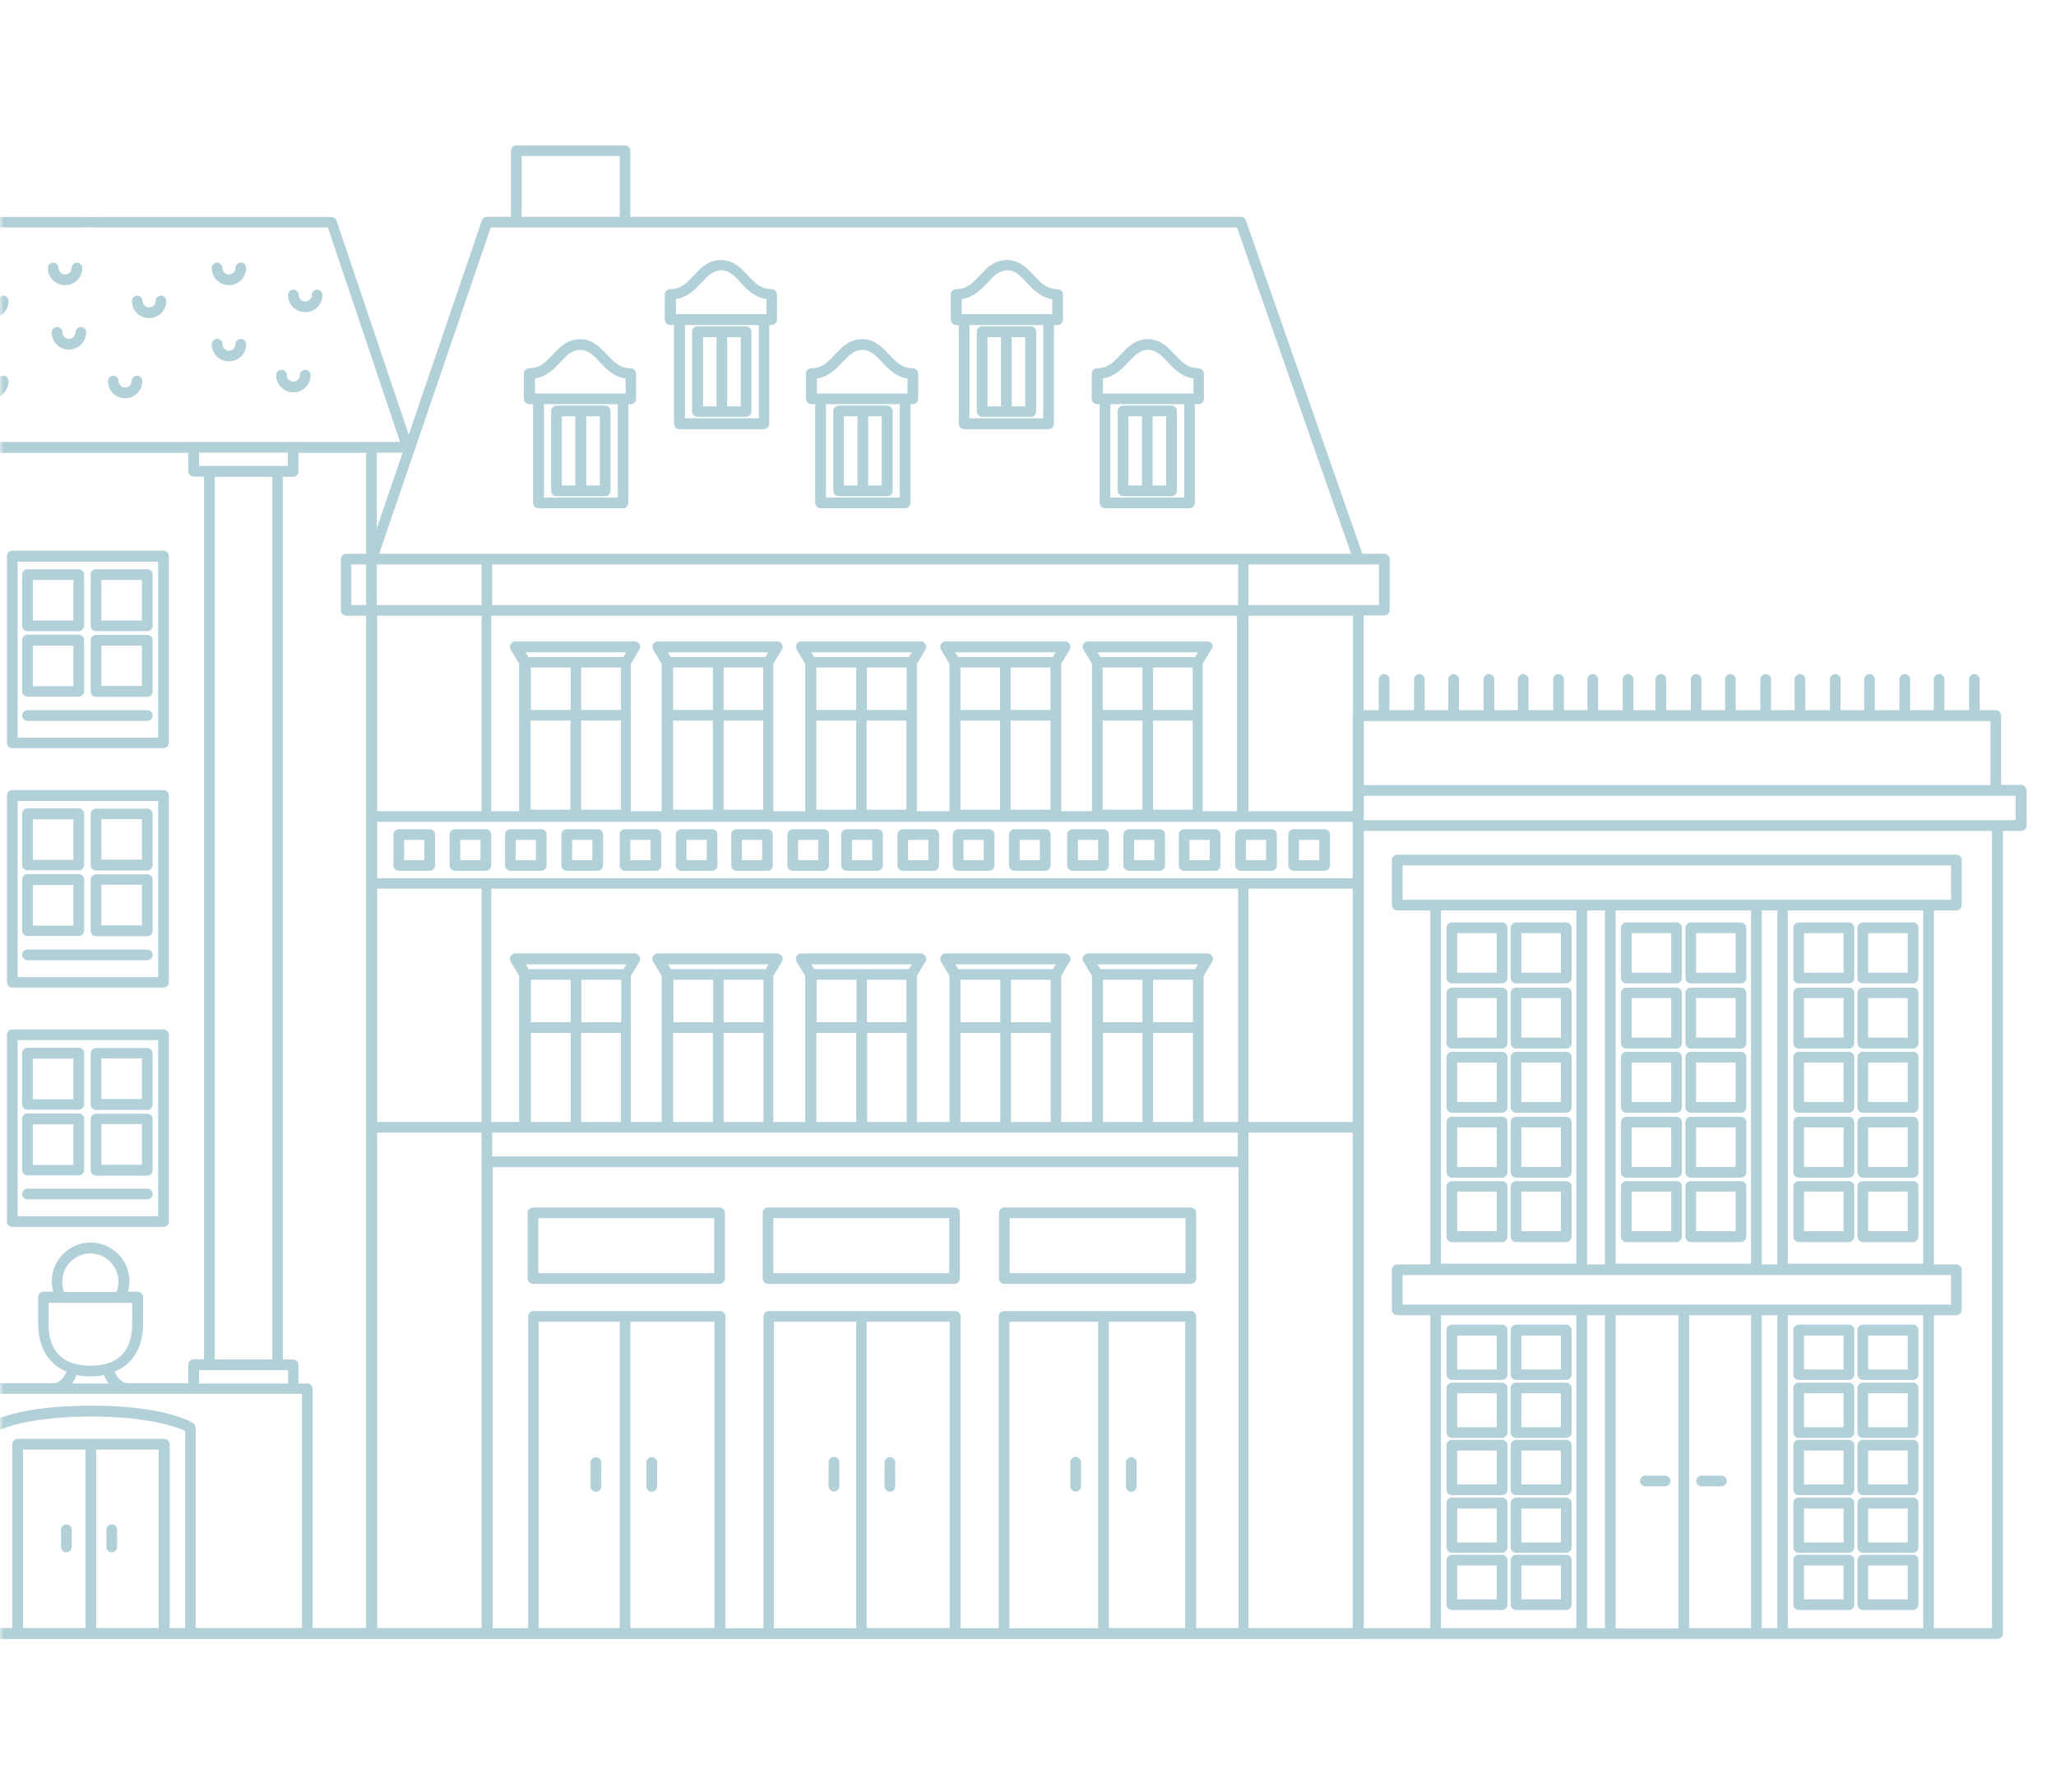 <?xml version="1.0" encoding="UTF-8"?> <svg xmlns="http://www.w3.org/2000/svg" width="280" height="244" viewBox="0 0 280 244" fill="none"> <mask id="mask0_291_4814" style="mask-type:alpha" maskUnits="userSpaceOnUse" x="0" y="0" width="280" height="244"> <rect width="280" height="244" rx="16" fill="#F2F7F9"></rect> </mask> <g mask="url(#mask0_291_4814)"> <path d="M0.443 40.457C0.162 40.457 -0.083 40.703 -0.083 40.983C-0.083 41.58 -0.574 42.071 -1.171 42.071C-1.768 42.071 -2.259 41.58 -2.259 40.983C-2.259 40.703 -2.504 40.457 -2.785 40.457C-3.066 40.457 -3.312 40.703 -3.312 40.983C-3.312 42.176 -2.364 43.124 -1.171 43.124C0.022 43.124 0.97 42.176 0.97 40.983C0.97 40.703 0.724 40.457 0.443 40.457Z" fill="#B1D0D8" stroke="#B1D0D8" stroke-width="0.4"></path> <path d="M0.443 51.371C0.162 51.371 -0.083 51.617 -0.083 51.898C-0.083 52.494 -0.574 52.985 -1.171 52.985C-1.768 52.985 -2.259 52.494 -2.259 51.898C-2.259 51.617 -2.504 51.371 -2.785 51.371C-3.066 51.371 -3.312 51.617 -3.312 51.898C-3.312 53.09 -2.364 54.038 -1.171 54.038C0.022 54.038 0.97 53.09 0.97 51.898C0.97 51.582 0.724 51.371 0.443 51.371Z" fill="#B1D0D8" stroke="#B1D0D8" stroke-width="0.4"></path> <path d="M8.864 38.633C10.057 38.633 11.005 37.685 11.005 36.492C11.005 36.212 10.759 35.966 10.478 35.966C10.198 35.966 9.952 36.212 9.952 36.492C9.952 37.089 9.461 37.58 8.864 37.58C8.268 37.58 7.776 37.089 7.776 36.492C7.776 36.212 7.531 35.966 7.25 35.966C6.969 35.966 6.724 36.212 6.724 36.492C6.688 37.65 7.671 38.633 8.864 38.633Z" fill="#B1D0D8" stroke="#B1D0D8" stroke-width="0.4"></path> <path d="M11.005 44.738C10.724 44.738 10.478 44.984 10.478 45.265C10.478 45.861 9.987 46.352 9.391 46.352C8.794 46.352 8.303 45.861 8.303 45.265C8.303 44.984 8.057 44.738 7.776 44.738C7.496 44.738 7.25 44.984 7.25 45.265C7.25 46.458 8.197 47.405 9.391 47.405C10.584 47.405 11.531 46.458 11.531 45.265C11.531 44.984 11.285 44.738 11.005 44.738Z" fill="#B1D0D8" stroke="#B1D0D8" stroke-width="0.4"></path> <path d="M18.655 51.371C18.374 51.371 18.129 51.617 18.129 51.898C18.129 52.494 17.637 52.985 17.041 52.985C16.444 52.985 15.953 52.494 15.953 51.898C15.953 51.617 15.707 51.371 15.427 51.371C15.146 51.371 14.9 51.617 14.9 51.898C14.9 53.09 15.848 54.038 17.041 54.038C18.234 54.038 19.181 53.09 19.181 51.898C19.181 51.582 18.936 51.371 18.655 51.371Z" fill="#B1D0D8" stroke="#B1D0D8" stroke-width="0.4"></path> <path d="M21.919 40.457C21.638 40.457 21.392 40.703 21.392 40.983C21.392 41.58 20.901 42.071 20.305 42.071C19.708 42.071 19.217 41.58 19.217 40.983C19.217 40.703 18.971 40.457 18.69 40.457C18.41 40.457 18.164 40.703 18.164 40.983C18.164 42.176 19.111 43.124 20.305 43.124C21.498 43.124 22.445 42.176 22.445 40.983C22.445 40.703 22.2 40.457 21.919 40.457Z" fill="#B1D0D8" stroke="#B1D0D8" stroke-width="0.4"></path> <path d="M32.797 35.966C32.516 35.966 32.27 36.212 32.27 36.492C32.27 37.089 31.779 37.58 31.183 37.58C30.586 37.58 30.095 37.089 30.095 36.492C30.095 36.212 29.849 35.966 29.568 35.966C29.288 35.966 29.042 36.212 29.042 36.492C29.042 37.685 29.989 38.633 31.183 38.633C32.376 38.633 33.323 37.685 33.323 36.492C33.323 36.176 33.112 35.966 32.797 35.966Z" fill="#B1D0D8" stroke="#B1D0D8" stroke-width="0.4"></path> <path d="M32.797 46.352C32.516 46.352 32.27 46.598 32.27 46.879C32.27 47.475 31.779 47.967 31.183 47.967C30.586 47.967 30.095 47.475 30.095 46.879C30.095 46.598 29.849 46.352 29.568 46.352C29.288 46.352 29.042 46.598 29.042 46.879C29.042 48.072 29.989 49.019 31.183 49.019C32.376 49.019 33.323 48.072 33.323 46.879C33.323 46.598 33.112 46.352 32.797 46.352Z" fill="#B1D0D8" stroke="#B1D0D8" stroke-width="0.4"></path> <path d="M41.569 50.563C41.288 50.563 41.043 50.809 41.043 51.09C41.043 51.686 40.551 52.178 39.955 52.178C39.358 52.178 38.867 51.686 38.867 51.09C38.867 50.809 38.621 50.563 38.341 50.563C38.06 50.563 37.815 50.809 37.815 51.09C37.815 52.283 38.762 53.23 39.955 53.23C41.148 53.23 42.096 52.283 42.096 51.09C42.096 50.774 41.85 50.563 41.569 50.563Z" fill="#B1D0D8" stroke="#B1D0D8" stroke-width="0.4"></path> <path d="M43.183 39.65C42.903 39.65 42.657 39.896 42.657 40.177C42.657 40.773 42.166 41.265 41.569 41.265C40.973 41.265 40.481 40.773 40.481 40.177C40.481 39.896 40.236 39.65 39.955 39.65C39.674 39.65 39.429 39.896 39.429 40.177C39.429 41.37 40.376 42.317 41.569 42.317C42.762 42.317 43.71 41.37 43.71 40.177C43.71 39.896 43.464 39.65 43.183 39.65Z" fill="#B1D0D8" stroke="#B1D0D8" stroke-width="0.4"></path> <path d="M9.04 207.806C8.759 207.806 8.514 208.051 8.514 208.332V210.683C8.514 210.964 8.759 211.209 9.04 211.209C9.321 211.209 9.566 210.964 9.566 210.683V208.332C9.566 208.016 9.321 207.806 9.04 207.806Z" fill="#B1D0D8" stroke="#B1D0D8" stroke-width="0.4"></path> <path d="M15.216 207.806C14.935 207.806 14.69 208.051 14.69 208.332V210.683C14.69 210.964 14.935 211.209 15.216 211.209C15.496 211.209 15.742 210.964 15.742 210.683V208.332C15.742 208.016 15.532 207.806 15.216 207.806Z" fill="#B1D0D8" stroke="#B1D0D8" stroke-width="0.4"></path> <path d="M1.671 101.691H22.269C22.55 101.691 22.796 101.445 22.796 101.164V75.724C22.796 75.443 22.55 75.197 22.269 75.197H1.671C1.39 75.197 1.145 75.443 1.145 75.724V101.164C1.145 101.48 1.355 101.691 1.671 101.691ZM2.197 76.285H21.743V100.673H2.197V76.285Z" fill="#B1D0D8" stroke="#B1D0D8" stroke-width="0.4"></path> <path d="M3.741 85.759H10.724C11.005 85.759 11.251 85.514 11.251 85.233V78.25C11.251 77.969 11.005 77.724 10.724 77.724H3.741C3.46 77.724 3.215 77.969 3.215 78.25V85.233C3.215 85.514 3.46 85.759 3.741 85.759ZM4.268 78.776H10.198V84.707H4.268V78.776Z" fill="#B1D0D8" stroke="#B1D0D8" stroke-width="0.4"></path> <path d="M20.058 77.724H13.075C12.794 77.724 12.549 77.969 12.549 78.25V85.233C12.549 85.514 12.794 85.759 13.075 85.759H20.058C20.339 85.759 20.585 85.514 20.585 85.233V78.25C20.585 77.969 20.339 77.724 20.058 77.724ZM19.532 84.707H13.602V78.776H19.532V84.707Z" fill="#B1D0D8" stroke="#B1D0D8" stroke-width="0.4"></path> <path d="M3.741 94.672H10.724C11.005 94.672 11.251 94.427 11.251 94.146V87.163C11.251 86.882 11.005 86.637 10.724 86.637H3.741C3.46 86.637 3.215 86.882 3.215 87.163V94.146C3.215 94.462 3.46 94.672 3.741 94.672ZM4.268 87.725H10.198V93.655H4.268V87.725Z" fill="#B1D0D8" stroke="#B1D0D8" stroke-width="0.4"></path> <path d="M20.058 86.672H13.075C12.794 86.672 12.549 86.918 12.549 87.198V94.181C12.549 94.462 12.794 94.708 13.075 94.708H20.058C20.339 94.708 20.585 94.462 20.585 94.181V87.198C20.585 86.882 20.339 86.672 20.058 86.672ZM19.532 93.62H13.602V87.725H19.532V93.62Z" fill="#B1D0D8" stroke="#B1D0D8" stroke-width="0.4"></path> <path d="M20.058 96.919H3.741C3.46 96.919 3.215 97.165 3.215 97.445C3.215 97.726 3.46 97.972 3.741 97.972H20.058C20.339 97.972 20.585 97.726 20.585 97.445C20.585 97.129 20.339 96.919 20.058 96.919Z" fill="#B1D0D8" stroke="#B1D0D8" stroke-width="0.4"></path> <path d="M1.671 134.29H22.269C22.55 134.29 22.796 134.045 22.796 133.764V108.323C22.796 108.043 22.55 107.797 22.269 107.797H1.671C1.39 107.797 1.145 108.043 1.145 108.323V133.764C1.145 134.045 1.355 134.29 1.671 134.29ZM2.197 108.885H21.743V133.273H2.197V108.885Z" fill="#B1D0D8" stroke="#B1D0D8" stroke-width="0.4"></path> <path d="M3.741 118.324H10.724C11.005 118.324 11.251 118.078 11.251 117.798V110.814C11.251 110.534 11.005 110.288 10.724 110.288H3.741C3.46 110.288 3.215 110.534 3.215 110.814V117.798C3.215 118.113 3.46 118.324 3.741 118.324ZM4.268 111.376H10.198V117.306H4.268V111.376Z" fill="#B1D0D8" stroke="#B1D0D8" stroke-width="0.4"></path> <path d="M20.058 110.323H13.075C12.794 110.323 12.549 110.569 12.549 110.85V117.833C12.549 118.113 12.794 118.359 13.075 118.359H20.058C20.339 118.359 20.585 118.113 20.585 117.833V110.85C20.585 110.569 20.339 110.323 20.058 110.323ZM19.532 117.271H13.602V111.341H19.532V117.271Z" fill="#B1D0D8" stroke="#B1D0D8" stroke-width="0.4"></path> <path d="M3.741 127.272H10.724C11.005 127.272 11.251 127.026 11.251 126.746V119.763C11.251 119.482 11.005 119.236 10.724 119.236H3.741C3.46 119.236 3.215 119.482 3.215 119.763V126.746C3.215 127.062 3.46 127.272 3.741 127.272ZM4.268 120.324H10.198V126.254H4.268V120.324Z" fill="#B1D0D8" stroke="#B1D0D8" stroke-width="0.4"></path> <path d="M20.058 119.271H13.075C12.794 119.271 12.549 119.517 12.549 119.798V126.781C12.549 127.062 12.794 127.307 13.075 127.307H20.058C20.339 127.307 20.585 127.062 20.585 126.781V119.798C20.585 119.482 20.339 119.271 20.058 119.271ZM19.532 126.219H13.602V120.289H19.532V126.219Z" fill="#B1D0D8" stroke="#B1D0D8" stroke-width="0.4"></path> <path d="M20.058 129.518H3.741C3.46 129.518 3.215 129.763 3.215 130.044C3.215 130.325 3.46 130.57 3.741 130.57H20.058C20.339 130.57 20.585 130.325 20.585 130.044C20.585 129.728 20.339 129.518 20.058 129.518Z" fill="#B1D0D8" stroke="#B1D0D8" stroke-width="0.4"></path> <path d="M1.671 166.89H22.269C22.55 166.89 22.796 166.644 22.796 166.364V140.923C22.796 140.642 22.55 140.396 22.269 140.396H1.671C1.39 140.396 1.145 140.642 1.145 140.923V166.364C1.145 166.644 1.355 166.89 1.671 166.89ZM2.197 141.449H21.743V165.837H2.197V141.449Z" fill="#B1D0D8" stroke="#B1D0D8" stroke-width="0.4"></path> <path d="M3.741 150.923H10.724C11.005 150.923 11.251 150.678 11.251 150.397V143.414C11.251 143.133 11.005 142.888 10.724 142.888H3.741C3.46 142.888 3.215 143.133 3.215 143.414V150.397C3.215 150.713 3.46 150.923 3.741 150.923ZM4.268 143.976H10.198V149.906H4.268V143.976Z" fill="#B1D0D8" stroke="#B1D0D8" stroke-width="0.4"></path> <path d="M20.058 142.923H13.075C12.794 142.923 12.549 143.168 12.549 143.449V150.432C12.549 150.713 12.794 150.959 13.075 150.959H20.058C20.339 150.959 20.585 150.713 20.585 150.432V143.449C20.585 143.168 20.339 142.923 20.058 142.923ZM19.532 149.871H13.602V143.94H19.532V149.871Z" fill="#B1D0D8" stroke="#B1D0D8" stroke-width="0.4"></path> <path d="M3.741 159.872H10.724C11.005 159.872 11.251 159.626 11.251 159.345V152.362C11.251 152.082 11.005 151.836 10.724 151.836H3.741C3.46 151.836 3.215 152.082 3.215 152.362V159.345C3.215 159.626 3.46 159.872 3.741 159.872ZM4.268 152.924H10.198V158.854H4.268V152.924Z" fill="#B1D0D8" stroke="#B1D0D8" stroke-width="0.4"></path> <path d="M20.058 151.871H13.075C12.794 151.871 12.549 152.117 12.549 152.397V159.381C12.549 159.661 12.794 159.907 13.075 159.907H20.058C20.339 159.907 20.585 159.661 20.585 159.381V152.397C20.585 152.082 20.339 151.871 20.058 151.871ZM19.532 158.819H13.602V152.889H19.532V158.819Z" fill="#B1D0D8" stroke="#B1D0D8" stroke-width="0.4"></path> <path d="M20.058 162.082H3.741C3.46 162.082 3.215 162.328 3.215 162.608C3.215 162.889 3.46 163.135 3.741 163.135H20.058C20.339 163.135 20.585 162.889 20.585 162.608C20.585 162.328 20.339 162.082 20.058 162.082Z" fill="#B1D0D8" stroke="#B1D0D8" stroke-width="0.4"></path> <path d="M55.991 60.775L45.64 30.106C45.569 29.895 45.359 29.755 45.148 29.755H12.725C12.654 29.755 12.584 29.79 12.514 29.79C12.444 29.755 12.374 29.755 12.303 29.755H-20.12C-20.331 29.755 -20.541 29.895 -20.612 30.106L-30.963 60.775C-31.034 60.951 -30.999 61.126 -30.893 61.266C-30.788 61.407 -30.648 61.477 -30.472 61.477H-26.331V98.568H-27.454C-27.735 98.568 -27.981 98.814 -27.981 99.094V107.621C-27.981 107.902 -27.735 108.148 -27.454 108.148H-26.331V132.536H-27.454C-27.735 132.536 -27.981 132.781 -27.981 133.062V140.852C-27.981 141.133 -27.735 141.379 -27.454 141.379H-26.331V165.767H-27.454C-27.735 165.767 -27.981 166.012 -27.981 166.293V174.153C-27.981 174.434 -27.735 174.68 -27.454 174.68H-26.331V222.473C-26.331 222.754 -26.086 223 -25.805 223H-1.136H2.408H22.375H25.919H50.587C50.868 223 51.114 222.754 51.114 222.473V61.442H55.5C55.676 61.442 55.816 61.372 55.921 61.231C56.026 61.091 56.062 60.916 55.991 60.775ZM-25.279 61.442H-16.155V64.179C-16.155 64.46 -15.91 64.705 -15.629 64.705H-14.015V98.533H-25.279V61.442ZM-2.61 61.442V63.653H-15.102V61.442H-2.61ZM25.848 61.442V64.179C25.848 64.46 26.094 64.705 26.375 64.705H27.989V185.312H26.375C26.094 185.312 25.848 185.558 25.848 185.839V188.576H17.532C16.198 188.576 15.602 187.347 15.356 186.681C17.883 185.733 19.287 183.523 19.287 180.224V176.645C19.287 176.364 19.041 176.118 18.76 176.118H17.146C17.321 175.592 17.427 175.066 17.427 174.504C17.427 171.697 15.146 169.416 12.338 169.416C9.531 169.416 7.25 171.697 7.25 174.504C7.25 175.066 7.356 175.627 7.531 176.118H5.917C5.636 176.118 5.391 176.364 5.391 176.645V180.224C5.391 183.487 6.794 185.733 9.321 186.681C9.075 187.347 8.479 188.576 7.145 188.576H-1.557V185.839C-1.557 185.558 -1.803 185.312 -2.084 185.312H-3.698V64.74H-2.084C-1.803 64.74 -1.557 64.495 -1.557 64.214V61.477H25.848V61.442ZM39.394 61.442V63.653H26.901V61.442H39.394ZM41.324 221.912H26.445V194.436C26.445 194.26 26.34 194.085 26.199 193.98C26.059 193.874 22.41 191.629 12.374 191.629C2.338 191.629 -1.277 193.874 -1.452 193.98C-1.593 194.085 -1.698 194.26 -1.698 194.436V221.912H-16.611C-16.576 221.842 -16.576 221.771 -16.576 221.701V189.628H7.11H12.303H17.497H41.324V221.912ZM-12.962 64.74H-4.716V185.347H-12.962V64.74ZM-2.61 186.4V188.611H-15.102V186.4H-2.61ZM8.268 174.539C8.268 172.329 10.093 170.504 12.303 170.504C14.514 170.504 16.339 172.329 16.339 174.539C16.339 175.101 16.234 175.662 15.988 176.153H8.619C8.373 175.662 8.268 175.101 8.268 174.539ZM18.199 177.241V180.294C18.199 182.996 17.181 186.189 12.303 186.189C7.426 186.189 6.408 182.996 6.408 180.294V177.241H18.199ZM10.303 187.032C10.935 187.172 11.602 187.242 12.303 187.242C13.04 187.242 13.707 187.172 14.304 187.032C14.479 187.558 14.76 188.119 15.216 188.611H12.303H9.391C9.847 188.119 10.128 187.523 10.303 187.032ZM39.394 188.611H26.901V186.4H39.429V188.611H39.394ZM29.042 185.347V64.74H37.288V185.347H29.042ZM-26.928 99.585H-14.015V107.06H-26.928V99.585ZM-25.279 108.113H-14.015V132.501H-25.279V108.113ZM-26.928 133.553H-14.015V140.291H-26.928V133.553ZM-25.279 141.343H-14.015V165.732H-25.279V141.343ZM-26.928 166.784H-14.015V173.592H-26.928V166.784ZM-25.279 174.645H-14.015V185.347H-15.629C-15.91 185.347 -16.155 185.593 -16.155 185.874V188.611H-17.067C-17.348 188.611 -17.594 188.856 -17.594 189.137V221.736C-17.594 221.807 -17.594 221.877 -17.559 221.947H-25.279V174.645V174.645ZM2.934 221.912V197.208H11.847V221.912H2.934ZM12.9 221.912V197.208H21.813V221.912H12.9ZM22.901 221.912V196.682C22.901 196.401 22.655 196.155 22.375 196.155H2.408C2.127 196.155 1.881 196.401 1.881 196.682V221.912H-0.61V194.752C0.337 194.295 4.162 192.716 12.409 192.716C20.655 192.716 24.48 194.295 25.427 194.752V221.912H22.901ZM50.061 221.912H42.376V189.137C42.376 188.856 42.131 188.611 41.85 188.611H40.446V185.874C40.446 185.593 40.201 185.347 39.92 185.347H38.306V64.74H39.92C40.201 64.74 40.446 64.495 40.446 64.214V61.477H50.061V221.912ZM50.587 60.389H50.517H-25.454H-25.805H-29.735L-19.77 30.773H12.303C12.374 30.773 12.444 30.737 12.514 30.737C12.584 30.773 12.654 30.773 12.725 30.773H44.797L54.763 60.389H50.587V60.389Z" fill="#B1D0D8" stroke="#B1D0D8" stroke-width="0.4"></path> <path d="M180.389 113.131H176.178C175.897 113.131 175.651 113.376 175.651 113.657V117.868C175.651 118.149 175.897 118.394 176.178 118.394H180.389C180.669 118.394 180.915 118.149 180.915 117.868V113.657C180.915 113.341 180.669 113.131 180.389 113.131ZM179.862 117.342H176.704V114.184H179.862V117.342Z" fill="#B1D0D8" stroke="#B1D0D8" stroke-width="0.4"></path> <path d="M173.16 113.131H168.949C168.668 113.131 168.423 113.376 168.423 113.657V117.868C168.423 118.149 168.668 118.394 168.949 118.394H173.16C173.441 118.394 173.686 118.149 173.686 117.868V113.657C173.686 113.341 173.441 113.131 173.16 113.131ZM172.634 117.342H169.476V114.184H172.634V117.342Z" fill="#B1D0D8" stroke="#B1D0D8" stroke-width="0.4"></path> <path d="M165.476 113.131H161.265C160.984 113.131 160.738 113.376 160.738 113.657V117.868C160.738 118.149 160.984 118.394 161.265 118.394H165.476C165.756 118.394 166.002 118.149 166.002 117.868V113.657C166.002 113.341 165.791 113.131 165.476 113.131ZM164.949 117.342H161.791V114.184H164.949V117.342Z" fill="#B1D0D8" stroke="#B1D0D8" stroke-width="0.4"></path> <path d="M154.07 202.964C154.351 202.964 154.597 202.718 154.597 202.437V199.174C154.597 198.893 154.351 198.647 154.07 198.647C153.79 198.647 153.544 198.893 153.544 199.174V202.437C153.544 202.718 153.79 202.964 154.07 202.964Z" fill="#B1D0D8" stroke="#B1D0D8" stroke-width="0.4"></path> <path d="M157.931 113.131H153.72C153.439 113.131 153.193 113.376 153.193 113.657V117.868C153.193 118.149 153.439 118.394 153.72 118.394H157.931C158.211 118.394 158.457 118.149 158.457 117.868V113.657C158.457 113.341 158.246 113.131 157.931 113.131ZM157.404 117.342H154.246V114.184H157.404V117.342Z" fill="#B1D0D8" stroke="#B1D0D8" stroke-width="0.4"></path> <path d="M152.947 55.441C152.667 55.441 152.421 55.687 152.421 55.968V66.846C152.421 67.127 152.667 67.372 152.947 67.372H159.544C159.825 67.372 160.071 67.127 160.071 66.846V55.968C160.071 55.687 159.825 55.441 159.544 55.441H152.947ZM155.719 66.32H153.474V56.494H155.719V66.32ZM159.018 66.32H156.772V56.494H159.018V66.32Z" fill="#B1D0D8" stroke="#B1D0D8" stroke-width="0.4"></path> <path d="M149.438 54.846H149.965V68.496C149.965 68.777 150.21 69.022 150.491 69.022H162.001C162.282 69.022 162.527 68.777 162.527 68.496V54.846H163.229C163.51 54.846 163.755 54.6 163.755 54.319V50.88C163.755 50.6 163.51 50.354 163.229 50.354C161.685 50.354 160.808 49.442 159.895 48.459C158.983 47.512 158.071 46.494 156.527 46.389C156.492 46.389 156.457 46.389 156.421 46.389C156.386 46.389 156.351 46.389 156.316 46.389C156.281 46.389 156.246 46.389 156.211 46.389C156.176 46.389 156.141 46.389 156.106 46.389C154.562 46.494 153.614 47.512 152.737 48.459C151.825 49.442 150.947 50.354 149.403 50.354C149.123 50.354 148.877 50.6 148.877 50.88V54.319C148.912 54.635 149.158 54.846 149.438 54.846ZM161.475 67.969H159.545H151.018V54.846H159.545H161.475V67.969ZM149.965 51.372C151.649 51.196 152.632 50.108 153.544 49.161C154.386 48.248 155.123 47.477 156.351 47.441C157.579 47.477 158.316 48.248 159.159 49.161C160.036 50.108 161.053 51.196 162.738 51.372V53.793H162.036H150.702H150.526H150V51.372H149.965Z" fill="#B1D0D8" stroke="#B1D0D8" stroke-width="0.4"></path> <path d="M188.53 75.619H185.372L185.267 75.268L169.476 30.071C169.406 29.86 169.195 29.72 168.985 29.72H85.644V20.526C85.644 20.246 85.398 20 85.118 20H70.309C70.029 20 69.783 20.246 69.783 20.526V29.72H66.309C66.063 29.72 65.888 29.86 65.818 30.071L50.273 75.619H47.149C46.869 75.619 46.623 75.865 46.623 76.145V83.128C46.623 83.409 46.869 83.655 47.149 83.655H50.132V111.201V120.324V222.474C50.132 222.754 50.378 223 50.658 223H66.344H72.625H98.031H104.663H130.069H136.736H162.142H169.3H184.986C185.267 223 185.512 222.754 185.512 222.474V154.047V120.289V111.166V83.62H188.53C188.811 83.62 189.056 83.374 189.056 83.093V76.145C189.056 75.865 188.811 75.619 188.53 75.619ZM70.836 21.053H84.591V29.72H70.836V21.053ZM66.695 30.773H168.598L184.284 75.619H169.335H168.809H66.309H51.36L66.695 30.773ZM169.862 83.655H184.46V110.674H169.827V83.655H169.862ZM164.914 87.83C164.809 87.655 164.633 87.55 164.458 87.55H156.317H148.176C148 87.55 147.825 87.655 147.719 87.83C147.614 88.006 147.614 88.181 147.719 88.357L148.913 90.357V110.674H144.316V90.357L145.509 88.357C145.614 88.181 145.614 88.006 145.509 87.83C145.404 87.655 145.228 87.55 145.053 87.55H136.912H128.77C128.595 87.55 128.42 87.655 128.314 87.83C128.209 88.006 128.209 88.181 128.314 88.357L129.507 90.357V110.674H124.665V90.357L125.858 88.357C125.963 88.181 125.963 88.006 125.858 87.83C125.753 87.655 125.577 87.55 125.402 87.55H117.261H109.12C108.944 87.55 108.769 87.655 108.664 87.83C108.558 88.006 108.558 88.181 108.664 88.357L109.857 90.357V110.674H105.119V90.357L106.312 88.357C106.418 88.181 106.418 88.006 106.312 87.83C106.207 87.655 106.032 87.55 105.856 87.55H97.715H89.574C89.399 87.55 89.223 87.655 89.118 87.83C89.013 88.006 89.013 88.181 89.118 88.357L90.311 90.357V110.674H85.714V90.357L86.907 88.357C87.013 88.181 87.013 88.006 86.907 87.83C86.802 87.655 86.626 87.55 86.451 87.55H78.31H70.169C69.993 87.55 69.818 87.655 69.713 87.83C69.608 88.006 69.608 88.181 69.713 88.357L70.906 90.357V110.674H66.695C66.695 110.639 66.695 110.639 66.695 110.604V83.655H168.669V110.674H163.581V90.357L164.774 88.357C164.984 88.181 164.984 88.006 164.914 87.83ZM156.843 96.884V90.708H162.633V96.884H156.843ZM162.633 97.937V110.464H156.843V97.937H162.633V97.937ZM149.755 89.69L149.123 88.638H156.317H163.51L162.879 89.69H149.755ZM149.965 96.884V90.708H155.79V96.884H149.965ZM155.79 97.937V110.464H149.965V97.937H155.79V97.937ZM137.438 96.884V90.708H143.263V96.884H137.438ZM143.263 97.937V110.464H137.438V97.937H143.263V97.937ZM130.35 89.69L129.718 88.638H136.912H144.105L143.474 89.69H130.35ZM130.595 96.884V90.708H136.385V96.884H130.595ZM136.385 97.937V110.464H130.595V97.937H136.385V97.937ZM117.857 96.884V90.708H123.682V96.884H117.857ZM123.647 97.937V110.464H117.822V97.937H123.647V97.937ZM110.769 89.69L110.137 88.638H117.331H124.525L123.893 89.69H110.769ZM110.979 96.884V90.708H116.805V96.884H110.979ZM116.805 97.937V110.464H110.979V97.937H116.805V97.937ZM98.347 96.884V90.708H104.137V96.884H98.347ZM104.137 97.937V110.464H98.347V97.937H104.137V97.937ZM91.223 89.69L90.592 88.638H97.785H104.979L104.347 89.69H91.223ZM91.469 96.884V90.708H97.294V96.884H91.469ZM97.294 97.937V110.464H91.469V97.937H97.294V97.937ZM78.942 96.884V90.708H84.767V96.884H78.942ZM84.767 97.937V110.464H78.942V97.937H84.767V97.937ZM71.853 89.69L71.222 88.638H78.415H85.609L84.977 89.69H71.853ZM72.099 96.884V90.708H77.924V96.884H72.099ZM77.889 97.937V110.464H72.064V97.937H77.889V97.937ZM66.835 82.602V76.672H168.809V82.602H66.835ZM65.783 110.674H51.15V83.655H65.783V110.604C65.783 110.639 65.783 110.639 65.783 110.674ZM47.641 82.602V76.672H50.623H65.783V82.602H47.641ZM65.783 221.912H51.15V154.047H65.783V221.912ZM65.783 152.994H51.15V120.816H65.783V152.994ZM84.591 221.912H73.152V179.803H84.591V221.912ZM97.505 221.912H85.644V179.803H97.505V221.912ZM105.19 221.912V179.803H116.805V221.737C116.805 221.807 116.805 221.877 116.84 221.947H105.19V221.912ZM129.542 221.912H117.787C117.822 221.842 117.822 221.772 117.822 221.702V179.803H129.542V221.912ZM137.262 221.912V179.803H149.755V221.737C149.755 221.807 149.755 221.877 149.79 221.947H137.262V221.912ZM161.615 221.912H150.772C150.807 221.842 150.807 221.772 150.807 221.702V179.803H161.615V221.912ZM168.809 221.912H162.703V179.277C162.703 178.996 162.458 178.751 162.177 178.751H136.736C136.455 178.751 136.21 178.996 136.21 179.277V221.947H130.63V179.277C130.63 178.996 130.385 178.751 130.104 178.751H104.698C104.418 178.751 104.172 178.996 104.172 179.277V221.947H98.592V179.277C98.592 178.996 98.347 178.751 98.066 178.751H72.66C72.38 178.751 72.134 178.996 72.134 179.277V221.947H66.906V158.749H168.879V221.912H168.809ZM168.809 157.696H66.835V154.047H71.573H85.293H90.943H104.663H110.453H124.174H130.069H143.789H149.439H163.159H168.774V157.696H168.809ZM78.977 139.414V133.238H84.802V139.414H78.977ZM84.767 140.467V152.994H78.942V140.467H84.767ZM71.888 132.185L71.257 131.132H78.45H85.644L85.012 132.185H71.888ZM72.099 139.414V133.238H77.924V139.414H72.099ZM77.924 140.467V152.994H72.099V140.467H77.924ZM98.347 139.414V133.238H104.172V139.414H98.347ZM104.172 140.467V152.994H98.347V140.467H104.172ZM91.258 132.185L90.627 131.132H97.82H105.014L104.382 132.185H91.258ZM91.504 139.414V133.238H97.329V139.414H91.504ZM97.294 140.467V152.994H91.469V140.467H97.294ZM117.857 139.414V133.238H123.647V139.414H117.857ZM123.682 140.467V152.994H117.892V140.467H123.682ZM110.769 132.185L110.137 131.132H117.331H124.525L123.893 132.185H110.769ZM111.015 139.414V133.238H116.84V139.414H111.015ZM116.805 140.467V152.994H110.979V140.467H116.805ZM137.473 139.414V133.238H143.298V139.414H137.473ZM143.298 140.467V152.994H137.473V140.467H143.298ZM130.385 132.185L129.753 131.132H136.947H144.14L143.509 132.185H130.385ZM130.595 139.414V133.238H136.42V139.414H130.595ZM136.42 140.467V152.994H130.595V140.467H136.42ZM156.843 139.414V133.238H162.668V139.414H156.843ZM162.668 140.467V152.994H156.843V140.467H162.668ZM149.755 132.185L149.123 131.132H156.317H163.51L162.879 132.185H149.755ZM150 139.414V133.238H155.79V139.414H150ZM155.79 140.467V152.994H150V140.467H155.79ZM168.809 121.026V152.994H163.721V132.852L164.914 130.852C165.019 130.676 165.019 130.501 164.914 130.325C164.809 130.15 164.633 130.045 164.458 130.045H156.317H148.176C148 130.045 147.825 130.15 147.719 130.325C147.614 130.501 147.614 130.676 147.719 130.852L148.913 132.852V152.994H144.316V132.852L145.509 130.852C145.614 130.676 145.614 130.501 145.509 130.325C145.404 130.15 145.228 130.045 145.053 130.045H136.912H128.77C128.595 130.045 128.42 130.15 128.314 130.325C128.209 130.501 128.209 130.676 128.314 130.852L129.507 132.852V152.994H124.665V132.852L125.858 130.852C125.963 130.676 125.963 130.501 125.858 130.325C125.753 130.15 125.577 130.045 125.402 130.045H117.261H109.12C108.944 130.045 108.769 130.15 108.664 130.325C108.558 130.501 108.558 130.676 108.664 130.852L109.857 132.852V152.994H105.119V132.852L106.312 130.852C106.418 130.676 106.418 130.501 106.312 130.325C106.207 130.15 106.032 130.045 105.856 130.045H97.715H89.574C89.399 130.045 89.223 130.15 89.118 130.325C89.013 130.501 89.013 130.676 89.118 130.852L90.311 132.852V152.994H85.714V132.852L86.907 130.852C87.013 130.676 87.013 130.501 86.907 130.325C86.802 130.15 86.626 130.045 86.451 130.045H78.31H70.169C69.993 130.045 69.818 130.15 69.713 130.325C69.608 130.501 69.608 130.676 69.713 130.852L70.906 132.852V152.994H66.695V120.816H168.704C168.809 120.886 168.809 120.956 168.809 121.026ZM51.15 119.798V111.727H66.835H85.819H105.19H124.7H144.316H184.46V119.798H51.15ZM184.46 120.851V152.994H169.827V120.991C169.827 120.921 169.827 120.886 169.792 120.816H184.46V120.851ZM184.46 221.912H169.827V154.047H184.46V221.912ZM188.004 82.602H169.827V76.672H184.986H188.004V82.602V82.602Z" fill="#B1D0D8" stroke="#B1D0D8" stroke-width="0.4"></path> <path d="M146.491 198.612C146.21 198.612 145.965 198.858 145.965 199.139V202.402C145.965 202.683 146.21 202.928 146.491 202.928C146.772 202.928 147.018 202.683 147.018 202.402V199.139C147.018 198.858 146.772 198.612 146.491 198.612Z" fill="#B1D0D8" stroke="#B1D0D8" stroke-width="0.4"></path> <path d="M150.281 113.131H146.07C145.79 113.131 145.544 113.376 145.544 113.657V117.868C145.544 118.149 145.79 118.394 146.07 118.394H150.281C150.562 118.394 150.808 118.149 150.808 117.868V113.657C150.808 113.341 150.562 113.131 150.281 113.131ZM149.755 117.342H146.597V114.184H149.755V117.342Z" fill="#B1D0D8" stroke="#B1D0D8" stroke-width="0.4"></path> <path d="M142.351 113.131H138.14C137.859 113.131 137.613 113.376 137.613 113.657V117.868C137.613 118.149 137.859 118.394 138.14 118.394H142.351C142.631 118.394 142.877 118.149 142.877 117.868V113.657C142.877 113.341 142.666 113.131 142.351 113.131ZM141.824 117.342H138.666V114.184H141.824V117.342Z" fill="#B1D0D8" stroke="#B1D0D8" stroke-width="0.4"></path> <path d="M136.771 174.645H162.176C162.457 174.645 162.703 174.4 162.703 174.119V165.171C162.703 164.89 162.457 164.645 162.176 164.645H136.771C136.49 164.645 136.244 164.89 136.244 165.171V174.119C136.244 174.4 136.455 174.645 136.771 174.645ZM137.297 165.697H161.65V173.593H137.297V165.697Z" fill="#B1D0D8" stroke="#B1D0D8" stroke-width="0.4"></path> <path d="M133.753 44.634C133.472 44.634 133.227 44.879 133.227 45.16V56.038C133.227 56.319 133.472 56.565 133.753 56.565H140.385C140.666 56.565 140.911 56.319 140.911 56.038V45.16C140.911 44.879 140.666 44.634 140.385 44.634H133.753ZM136.525 55.547H134.279V45.722H136.525V55.547ZM139.824 55.547H137.578V45.722H139.824V55.547Z" fill="#B1D0D8" stroke="#B1D0D8" stroke-width="0.4"></path> <path d="M134.7 113.131H130.489C130.209 113.131 129.963 113.376 129.963 113.657V117.868C129.963 118.149 130.209 118.394 130.489 118.394H134.7C134.981 118.394 135.227 118.149 135.227 117.868V113.657C135.227 113.341 134.981 113.131 134.7 113.131ZM134.174 117.342H131.016V114.184H134.174V117.342Z" fill="#B1D0D8" stroke="#B1D0D8" stroke-width="0.4"></path> <path d="M130.244 44.072H130.77V57.722C130.77 58.003 131.016 58.249 131.297 58.249H142.807C143.087 58.249 143.333 58.003 143.333 57.722V44.072H144.035C144.315 44.072 144.561 43.827 144.561 43.546V40.107C144.561 39.826 144.315 39.581 144.035 39.581C142.491 39.581 141.613 38.668 140.701 37.686C139.789 36.738 138.876 35.721 137.332 35.615C137.297 35.615 137.262 35.615 137.227 35.615C137.192 35.615 137.157 35.615 137.122 35.615C137.087 35.615 137.052 35.615 137.017 35.615C136.981 35.615 136.946 35.615 136.911 35.615C135.367 35.721 134.42 36.738 133.543 37.686C132.63 38.668 131.753 39.581 130.209 39.581C129.928 39.581 129.683 39.826 129.683 40.107V43.546C129.718 43.827 129.963 44.072 130.244 44.072ZM142.28 57.161H140.35H131.823V44.072H140.35H142.28V57.161ZM130.77 40.563C132.455 40.388 133.437 39.3 134.35 38.352C135.192 37.44 135.929 36.668 137.157 36.598C138.385 36.633 139.122 37.405 139.964 38.352C140.841 39.3 141.859 40.388 143.508 40.563V42.984H142.807H131.472H131.297H130.77V40.563Z" fill="#B1D0D8" stroke="#B1D0D8" stroke-width="0.4"></path> <path d="M127.156 113.131H122.945C122.665 113.131 122.419 113.376 122.419 113.657V117.868C122.419 118.149 122.665 118.394 122.945 118.394H127.156C127.437 118.394 127.683 118.149 127.683 117.868V113.657C127.683 113.341 127.437 113.131 127.156 113.131ZM126.63 117.342H123.472V114.184H126.63V117.342Z" fill="#B1D0D8" stroke="#B1D0D8" stroke-width="0.4"></path> <path d="M121.19 202.964C121.471 202.964 121.717 202.718 121.717 202.437V199.174C121.717 198.893 121.471 198.647 121.19 198.647C120.91 198.647 120.664 198.893 120.664 199.174V202.437C120.664 202.718 120.875 202.964 121.19 202.964Z" fill="#B1D0D8" stroke="#B1D0D8" stroke-width="0.4"></path> <path d="M119.506 113.131H115.295C115.014 113.131 114.769 113.376 114.769 113.657V117.868C114.769 118.149 115.014 118.394 115.295 118.394H119.506C119.787 118.394 120.032 118.149 120.032 117.868V113.657C120.032 113.341 119.787 113.131 119.506 113.131ZM118.979 117.342H115.821V114.184H118.979V117.342Z" fill="#B1D0D8" stroke="#B1D0D8" stroke-width="0.4"></path> <path d="M114.207 55.441C113.926 55.441 113.681 55.687 113.681 55.968V66.846C113.681 67.127 113.926 67.372 114.207 67.372H120.839C121.12 67.372 121.366 67.127 121.366 66.846V55.968C121.366 55.687 121.12 55.441 120.839 55.441H114.207ZM116.979 66.32H114.733V56.494H116.979V66.32ZM120.278 66.32H118.032V56.494H120.278V66.32Z" fill="#B1D0D8" stroke="#B1D0D8" stroke-width="0.4"></path> <path d="M113.576 198.612C113.295 198.612 113.05 198.858 113.05 199.139V202.402C113.05 202.683 113.295 202.928 113.576 202.928C113.857 202.928 114.103 202.683 114.103 202.402V199.139C114.103 198.858 113.857 198.612 113.576 198.612Z" fill="#B1D0D8" stroke="#B1D0D8" stroke-width="0.4"></path> <path d="M110.523 54.846H111.225V68.496C111.225 68.777 111.471 69.022 111.752 69.022H123.261C123.542 69.022 123.788 68.777 123.788 68.496V54.846H124.314C124.595 54.846 124.84 54.6 124.84 54.319V50.88C124.84 50.6 124.595 50.354 124.314 50.354C122.77 50.354 121.893 49.442 120.98 48.459C120.068 47.512 119.156 46.494 117.612 46.389C117.577 46.389 117.542 46.389 117.506 46.389C117.471 46.389 117.436 46.389 117.401 46.389C117.366 46.389 117.331 46.389 117.296 46.389C117.261 46.389 117.226 46.389 117.191 46.389C115.647 46.494 114.699 47.512 113.822 48.459C112.91 49.442 112.032 50.354 110.488 50.354C110.208 50.354 109.962 50.6 109.962 50.88V54.319C109.997 54.635 110.208 54.846 110.523 54.846ZM122.735 67.969H120.805H112.278V54.846H120.805H122.735V67.969ZM111.05 51.372C112.734 51.196 113.717 50.108 114.629 49.161C115.471 48.248 116.208 47.477 117.436 47.441C118.664 47.477 119.401 48.248 120.243 49.161C121.121 50.108 122.138 51.196 123.788 51.372V53.793H123.261H123.086H111.752H111.05V51.372Z" fill="#B1D0D8" stroke="#B1D0D8" stroke-width="0.4"></path> <path d="M112.172 113.131H107.961C107.68 113.131 107.435 113.376 107.435 113.657V117.868C107.435 118.149 107.68 118.394 107.961 118.394H112.172C112.453 118.394 112.698 118.149 112.698 117.868V113.657C112.698 113.341 112.488 113.131 112.172 113.131ZM111.645 117.342H108.487V114.184H111.645V117.342Z" fill="#B1D0D8" stroke="#B1D0D8" stroke-width="0.4"></path> <path d="M104.593 174.645H129.998C130.279 174.645 130.525 174.4 130.525 174.119V165.171C130.525 164.89 130.279 164.645 129.998 164.645H104.593C104.312 164.645 104.066 164.89 104.066 165.171V174.119C104.066 174.4 104.312 174.645 104.593 174.645ZM105.119 165.697H129.472V173.593H105.119V165.697Z" fill="#B1D0D8" stroke="#B1D0D8" stroke-width="0.4"></path> <path d="M104.522 113.131H100.312C100.031 113.131 99.785 113.376 99.785 113.657V117.868C99.785 118.149 100.031 118.394 100.312 118.394H104.522C104.803 118.394 105.049 118.149 105.049 117.868V113.657C105.049 113.341 104.803 113.131 104.522 113.131ZM103.996 117.342H100.838V114.184H103.996V117.342Z" fill="#B1D0D8" stroke="#B1D0D8" stroke-width="0.4"></path> <path d="M94.978 44.634C94.697 44.634 94.451 44.879 94.451 45.16V56.038C94.451 56.319 94.697 56.565 94.978 56.565H101.61C101.89 56.565 102.136 56.319 102.136 56.038V45.16C102.136 44.879 101.89 44.634 101.61 44.634H94.978ZM97.785 55.547H95.539V45.722H97.785V55.547ZM101.083 55.547H98.838V45.722H101.083V55.547Z" fill="#B1D0D8" stroke="#B1D0D8" stroke-width="0.4"></path> <path d="M96.978 113.131H92.767C92.486 113.131 92.24 113.376 92.24 113.657V117.868C92.24 118.149 92.486 118.394 92.767 118.394H96.978C97.258 118.394 97.504 118.149 97.504 117.868V113.657C97.504 113.341 97.258 113.131 96.978 113.131ZM96.451 117.342H93.293V114.184H96.451V117.342Z" fill="#B1D0D8" stroke="#B1D0D8" stroke-width="0.4"></path> <path d="M91.293 44.072H91.995V57.722C91.995 58.003 92.24 58.249 92.521 58.249H104.031C104.312 58.249 104.557 58.003 104.557 57.722V44.072H105.084C105.364 44.072 105.61 43.827 105.61 43.546V40.107C105.61 39.826 105.364 39.581 105.084 39.581C103.54 39.581 102.662 38.668 101.75 37.686C100.838 36.738 99.925 35.721 98.381 35.615C98.346 35.615 98.311 35.615 98.276 35.615C98.241 35.615 98.206 35.615 98.171 35.615C98.136 35.615 98.1 35.615 98.065 35.615C98.03 35.615 97.995 35.615 97.96 35.615C96.416 35.721 95.469 36.738 94.591 37.686C93.679 38.668 92.802 39.581 91.258 39.581C90.977 39.581 90.731 39.826 90.731 40.107V43.546C90.766 43.827 91.012 44.072 91.293 44.072ZM103.54 57.161H101.61H93.082V44.072H101.61H103.54V57.161ZM91.819 40.563C93.504 40.388 94.486 39.3 95.398 38.352C96.241 37.44 96.978 36.668 98.206 36.598C99.434 36.633 100.171 37.405 101.013 38.352C101.89 39.3 102.908 40.388 104.592 40.563V42.984H104.066H103.89H92.556H91.854V40.563H91.819Z" fill="#B1D0D8" stroke="#B1D0D8" stroke-width="0.4"></path> <path d="M88.767 202.964C89.047 202.964 89.293 202.718 89.293 202.437V199.174C89.293 198.893 89.047 198.647 88.767 198.647C88.486 198.647 88.24 198.893 88.24 199.174V202.437C88.24 202.718 88.486 202.964 88.767 202.964Z" fill="#B1D0D8" stroke="#B1D0D8" stroke-width="0.4"></path> <path d="M89.328 113.131H85.117C84.837 113.131 84.591 113.376 84.591 113.657V117.868C84.591 118.149 84.837 118.394 85.117 118.394H89.328C89.609 118.394 89.854 118.149 89.854 117.868V113.657C89.854 113.341 89.609 113.131 89.328 113.131ZM88.802 117.342H85.644V114.184H88.802V117.342Z" fill="#B1D0D8" stroke="#B1D0D8" stroke-width="0.4"></path> <path d="M81.152 202.964C81.433 202.964 81.679 202.718 81.679 202.437V199.174C81.679 198.893 81.433 198.647 81.152 198.647C80.872 198.647 80.626 198.893 80.626 199.174V202.437C80.626 202.718 80.872 202.964 81.152 202.964Z" fill="#B1D0D8" stroke="#B1D0D8" stroke-width="0.4"></path> <path d="M81.397 113.131H77.186C76.906 113.131 76.66 113.376 76.66 113.657V117.868C76.66 118.149 76.906 118.394 77.186 118.394H81.397C81.678 118.394 81.924 118.149 81.924 117.868V113.657C81.924 113.341 81.678 113.131 81.397 113.131ZM80.871 117.342H77.713V114.184H80.871V117.342Z" fill="#B1D0D8" stroke="#B1D0D8" stroke-width="0.4"></path> <path d="M75.783 55.441C75.502 55.441 75.257 55.687 75.257 55.968V66.846C75.257 67.127 75.502 67.372 75.783 67.372H82.415C82.696 67.372 82.942 67.127 82.942 66.846V55.968C82.942 55.687 82.696 55.441 82.415 55.441H75.783ZM78.555 66.32H76.31V56.494H78.555V66.32ZM81.889 66.32H79.643V56.494H81.889V66.32Z" fill="#B1D0D8" stroke="#B1D0D8" stroke-width="0.4"></path> <path d="M72.59 174.645H97.996C98.276 174.645 98.522 174.4 98.522 174.119V165.171C98.522 164.89 98.276 164.645 97.996 164.645H72.59C72.309 164.645 72.064 164.89 72.064 165.171V174.119C72.064 174.4 72.309 174.645 72.59 174.645ZM73.116 165.697H97.469V173.593H73.116V165.697V165.697Z" fill="#B1D0D8" stroke="#B1D0D8" stroke-width="0.4"></path> <path d="M72.099 54.846H72.8V68.496C72.8 68.777 73.046 69.022 73.327 69.022H84.837C85.117 69.022 85.363 68.777 85.363 68.496V54.846H85.889C86.17 54.846 86.416 54.6 86.416 54.319V50.88C86.416 50.6 86.17 50.354 85.889 50.354C84.345 50.354 83.468 49.442 82.556 48.459C81.643 47.512 80.731 46.494 79.187 46.389C79.152 46.389 79.117 46.389 79.082 46.389C79.046 46.389 79.011 46.389 78.976 46.389C78.941 46.389 78.906 46.389 78.871 46.389C78.836 46.389 78.801 46.389 78.766 46.389C77.222 46.494 76.274 47.512 75.397 48.459C74.485 49.442 73.608 50.354 72.064 50.354C71.783 50.354 71.537 50.6 71.537 50.88V54.319C71.572 54.635 71.818 54.846 72.099 54.846ZM84.345 67.969H82.415H73.888V54.846H82.415H84.345V67.969ZM72.625 51.372C74.309 51.196 75.292 50.108 76.204 49.161C77.046 48.248 77.783 47.477 79.011 47.441C80.24 47.477 80.977 48.248 81.819 49.161C82.696 50.108 83.714 51.196 85.398 51.372V53.793H84.872H84.696H73.362H72.66V51.372H72.625Z" fill="#B1D0D8" stroke="#B1D0D8" stroke-width="0.4"></path> <path d="M73.713 113.131H69.502C69.221 113.131 68.976 113.376 68.976 113.657V117.868C68.976 118.149 69.221 118.394 69.502 118.394H73.713C73.994 118.394 74.239 118.149 74.239 117.868V113.657C74.239 113.341 74.029 113.131 73.713 113.131ZM73.186 117.342H70.028V114.184H73.186V117.342Z" fill="#B1D0D8" stroke="#B1D0D8" stroke-width="0.4"></path> <path d="M66.168 113.131H61.957C61.676 113.131 61.431 113.376 61.431 113.657V117.868C61.431 118.149 61.676 118.394 61.957 118.394H66.168C66.449 118.394 66.694 118.149 66.694 117.868V113.657C66.694 113.341 66.484 113.131 66.168 113.131ZM65.642 117.342H62.483V114.184H65.642V117.342Z" fill="#B1D0D8" stroke="#B1D0D8" stroke-width="0.4"></path> <path d="M58.519 113.131H54.308C54.027 113.131 53.781 113.376 53.781 113.657V117.868C53.781 118.149 54.027 118.394 54.308 118.394H58.519C58.799 118.394 59.045 118.149 59.045 117.868V113.657C59.045 113.341 58.799 113.131 58.519 113.131ZM57.992 117.342H54.834V114.184H57.992V117.342Z" fill="#B1D0D8" stroke="#B1D0D8" stroke-width="0.4"></path> <path d="M275.239 107.089H272.326V97.439C272.326 97.158 272.081 96.913 271.8 96.913H269.414V92.526C269.414 92.246 269.168 92 268.887 92C268.607 92 268.361 92.246 268.361 92.526V96.913H264.606V92.526C264.606 92.246 264.361 92 264.08 92C263.799 92 263.553 92.246 263.553 92.526V96.913H259.939V92.526C259.939 92.246 259.693 92 259.413 92C259.132 92 258.886 92.246 258.886 92.526V96.913H255.132V92.526C255.132 92.246 254.886 92 254.605 92C254.325 92 254.079 92.246 254.079 92.526V96.913H250.465V92.526C250.465 92.246 250.219 92 249.938 92C249.658 92 249.412 92.246 249.412 92.526V96.913H245.657V92.526C245.657 92.246 245.412 92 245.131 92C244.85 92 244.604 92.246 244.604 92.526V96.913H240.99V92.526C240.99 92.246 240.744 92 240.464 92C240.183 92 239.937 92.246 239.937 92.526V96.913H236.183V92.526C236.183 92.246 235.937 92 235.656 92C235.376 92 235.13 92.246 235.13 92.526V96.913H231.516V92.526C231.516 92.246 231.27 92 230.989 92C230.709 92 230.463 92.246 230.463 92.526V96.913H226.708V92.526C226.708 92.246 226.463 92 226.182 92C225.901 92 225.655 92.246 225.655 92.526V96.913H222.252V92.526C222.252 92.246 222.006 92 221.725 92C221.445 92 221.199 92.246 221.199 92.526V96.913H217.444V92.526C217.444 92.246 217.199 92 216.918 92C216.637 92 216.391 92.246 216.391 92.526V96.913H212.777V92.526C212.777 92.246 212.532 92 212.251 92C211.97 92 211.724 92.246 211.724 92.526V96.913H207.97V92.526C207.97 92.246 207.724 92 207.443 92C207.163 92 206.917 92.246 206.917 92.526V96.913H203.303V92.526C203.303 92.246 203.057 92 202.776 92C202.496 92 202.25 92.246 202.25 92.526V96.913H198.495V92.526C198.495 92.246 198.25 92 197.969 92C197.688 92 197.442 92.246 197.442 92.526V96.913H193.828V92.526C193.828 92.246 193.583 92 193.302 92C193.021 92 192.775 92.246 192.775 92.526V96.913H189.021V92.526C189.021 92.246 188.775 92 188.494 92C188.214 92 187.968 92.246 187.968 92.526V96.913H184.95C184.669 96.913 184.424 97.158 184.424 97.439V107.615V112.388V222.467C184.424 222.748 184.669 222.994 184.95 222.994H195.477H215.374H219.269H239.2H242.78H262.676H272.045C272.326 222.994 272.572 222.748 272.572 222.467V112.949H275.274C275.554 112.949 275.8 112.704 275.8 112.423V107.65C275.765 107.335 275.519 107.089 275.239 107.089ZM185.512 98.001H271.273V107.124H185.512V98.001ZM239.727 172.393V123.792H242.253V172.393H239.727ZM219.83 123.792H238.674V172.288H219.83V123.792ZM243.271 123.792H262.115V172.288H243.271V123.792ZM262.641 122.74H242.745H239.2H219.304H215.409H195.512H190.81V117.651H265.905V122.74H262.641ZM196.039 123.792H214.883V172.288H196.039V123.792ZM215.935 123.792H218.778V172.393H215.935V123.792ZM265.905 173.446V177.867H262.641H242.745H239.2H219.304H215.409H195.512H190.81V173.446H265.905ZM239.727 178.92H242.253V221.941H239.727V178.92ZM215.935 178.92H218.778V221.941H215.935V178.92ZM196.039 221.941V178.92H214.883V221.941H196.039ZM219.83 178.92H228.779V221.766C228.779 221.836 228.779 221.906 228.814 221.976H219.83V178.92ZM229.796 221.941C229.831 221.871 229.831 221.801 229.831 221.731V178.92H238.674V221.941H229.796ZM243.271 221.941V178.92H262.115V221.941H243.271ZM271.484 221.941H263.167V178.92H266.431C266.712 178.92 266.957 178.674 266.957 178.393V172.919C266.957 172.639 266.712 172.393 266.431 172.393H263.167V123.792H266.431C266.712 123.792 266.957 123.547 266.957 123.266V117.125C266.957 116.844 266.712 116.599 266.431 116.599H190.284C190.003 116.599 189.758 116.844 189.758 117.125V123.266C189.758 123.547 190.003 123.792 190.284 123.792H194.986V172.393H190.284C190.003 172.393 189.758 172.639 189.758 172.919V178.393C189.758 178.674 190.003 178.92 190.284 178.92H194.986V221.941H185.512V112.949H271.484V221.941ZM274.712 111.896H272.01H185.512V108.177H271.8H274.712V111.896V111.896Z" fill="#B1D0D8" stroke="#B1D0D8" stroke-width="0.4"></path> <path d="M228.323 125.827H221.48C221.2 125.827 220.954 126.073 220.954 126.354V133.196C220.954 133.477 221.2 133.723 221.48 133.723H228.323C228.604 133.723 228.85 133.477 228.85 133.196V126.354C228.85 126.073 228.639 125.827 228.323 125.827ZM227.797 132.67H222.007V126.88H227.797V132.67Z" fill="#B1D0D8" stroke="#B1D0D8" stroke-width="0.4"></path> <path d="M237.096 125.827H230.253C229.972 125.827 229.727 126.073 229.727 126.354V133.196C229.727 133.477 229.972 133.723 230.253 133.723H237.096C237.376 133.723 237.622 133.477 237.622 133.196V126.354C237.622 126.073 237.376 125.827 237.096 125.827ZM236.569 132.67H230.779V126.88H236.569V132.67Z" fill="#B1D0D8" stroke="#B1D0D8" stroke-width="0.4"></path> <path d="M228.323 134.705H221.48C221.2 134.705 220.954 134.951 220.954 135.231V142.074C220.954 142.355 221.2 142.6 221.48 142.6H228.323C228.604 142.6 228.85 142.355 228.85 142.074V135.231C228.85 134.916 228.639 134.705 228.323 134.705ZM227.797 141.513H222.007V135.723H227.797V141.513Z" fill="#B1D0D8" stroke="#B1D0D8" stroke-width="0.4"></path> <path d="M237.096 134.705H230.253C229.972 134.705 229.727 134.951 229.727 135.231V142.074C229.727 142.355 229.972 142.6 230.253 142.6H237.096C237.376 142.6 237.622 142.355 237.622 142.074V135.231C237.622 134.916 237.376 134.705 237.096 134.705ZM236.569 141.513H230.779V135.723H236.569V141.513Z" fill="#B1D0D8" stroke="#B1D0D8" stroke-width="0.4"></path> <path d="M228.323 143.443H221.48C221.2 143.443 220.954 143.689 220.954 143.97V150.812C220.954 151.093 221.2 151.339 221.48 151.339H228.323C228.604 151.339 228.85 151.093 228.85 150.812V143.97C228.85 143.689 228.639 143.443 228.323 143.443ZM227.797 150.286H222.007V144.496H227.797V150.286Z" fill="#B1D0D8" stroke="#B1D0D8" stroke-width="0.4"></path> <path d="M237.096 143.443H230.253C229.972 143.443 229.727 143.689 229.727 143.97V150.812C229.727 151.093 229.972 151.339 230.253 151.339H237.096C237.376 151.339 237.622 151.093 237.622 150.812V143.97C237.622 143.689 237.376 143.443 237.096 143.443ZM236.569 150.286H230.779V144.496H236.569V150.286Z" fill="#B1D0D8" stroke="#B1D0D8" stroke-width="0.4"></path> <path d="M228.323 152.286H221.48C221.2 152.286 220.954 152.532 220.954 152.812V159.655C220.954 159.936 221.2 160.182 221.48 160.182H228.323C228.604 160.182 228.85 159.936 228.85 159.655V152.812C228.85 152.532 228.639 152.286 228.323 152.286ZM227.797 159.129H222.007V153.339H227.797V159.129Z" fill="#B1D0D8" stroke="#B1D0D8" stroke-width="0.4"></path> <path d="M237.096 152.286H230.253C229.972 152.286 229.727 152.532 229.727 152.812V159.655C229.727 159.936 229.972 160.182 230.253 160.182H237.096C237.376 160.182 237.622 159.936 237.622 159.655V152.812C237.622 152.532 237.376 152.286 237.096 152.286ZM236.569 159.129H230.779V153.339H236.569V159.129Z" fill="#B1D0D8" stroke="#B1D0D8" stroke-width="0.4"></path> <path d="M228.323 161.059H221.48C221.2 161.059 220.954 161.304 220.954 161.585V168.428C220.954 168.708 221.2 168.954 221.48 168.954H228.323C228.604 168.954 228.85 168.708 228.85 168.428V161.585C228.85 161.269 228.639 161.059 228.323 161.059ZM227.797 167.866H222.007V162.076H227.797V167.866Z" fill="#B1D0D8" stroke="#B1D0D8" stroke-width="0.4"></path> <path d="M237.096 161.059H230.253C229.972 161.059 229.727 161.304 229.727 161.585V168.428C229.727 168.708 229.972 168.954 230.253 168.954H237.096C237.376 168.954 237.622 168.708 237.622 168.428V161.585C237.622 161.269 237.376 161.059 237.096 161.059ZM236.569 167.866H230.779V162.076H236.569V167.866Z" fill="#B1D0D8" stroke="#B1D0D8" stroke-width="0.4"></path> <path d="M204.566 125.827H197.724C197.443 125.827 197.197 126.073 197.197 126.354V133.196C197.197 133.477 197.443 133.723 197.724 133.723H204.566C204.847 133.723 205.093 133.477 205.093 133.196V126.354C205.093 126.073 204.847 125.827 204.566 125.827ZM204.04 132.67H198.25V126.88H204.04V132.67Z" fill="#B1D0D8" stroke="#B1D0D8" stroke-width="0.4"></path> <path d="M213.304 125.827H206.461C206.18 125.827 205.935 126.073 205.935 126.354V133.196C205.935 133.477 206.18 133.723 206.461 133.723H213.304C213.584 133.723 213.83 133.477 213.83 133.196V126.354C213.83 126.073 213.584 125.827 213.304 125.827ZM212.777 132.67H206.987V126.88H212.777V132.67Z" fill="#B1D0D8" stroke="#B1D0D8" stroke-width="0.4"></path> <path d="M204.566 134.705H197.724C197.443 134.705 197.197 134.951 197.197 135.231V142.074C197.197 142.355 197.443 142.6 197.724 142.6H204.566C204.847 142.6 205.093 142.355 205.093 142.074V135.231C205.093 134.916 204.847 134.705 204.566 134.705ZM204.04 141.513H198.25V135.723H204.04V141.513Z" fill="#B1D0D8" stroke="#B1D0D8" stroke-width="0.4"></path> <path d="M213.304 134.705H206.461C206.18 134.705 205.935 134.951 205.935 135.231V142.074C205.935 142.355 206.18 142.6 206.461 142.6H213.304C213.584 142.6 213.83 142.355 213.83 142.074V135.231C213.83 134.916 213.584 134.705 213.304 134.705ZM212.777 141.513H206.987V135.723H212.777V141.513Z" fill="#B1D0D8" stroke="#B1D0D8" stroke-width="0.4"></path> <path d="M204.566 143.443H197.724C197.443 143.443 197.197 143.689 197.197 143.97V150.812C197.197 151.093 197.443 151.339 197.724 151.339H204.566C204.847 151.339 205.093 151.093 205.093 150.812V143.97C205.093 143.689 204.847 143.443 204.566 143.443ZM204.04 150.286H198.25V144.496H204.04V150.286Z" fill="#B1D0D8" stroke="#B1D0D8" stroke-width="0.4"></path> <path d="M213.304 143.443H206.461C206.18 143.443 205.935 143.689 205.935 143.97V150.812C205.935 151.093 206.18 151.339 206.461 151.339H213.304C213.584 151.339 213.83 151.093 213.83 150.812V143.97C213.83 143.689 213.584 143.443 213.304 143.443ZM212.777 150.286H206.987V144.496H212.777V150.286Z" fill="#B1D0D8" stroke="#B1D0D8" stroke-width="0.4"></path> <path d="M204.566 152.286H197.724C197.443 152.286 197.197 152.532 197.197 152.812V159.655C197.197 159.936 197.443 160.182 197.724 160.182H204.566C204.847 160.182 205.093 159.936 205.093 159.655V152.812C205.093 152.532 204.847 152.286 204.566 152.286ZM204.04 159.129H198.25V153.339H204.04V159.129Z" fill="#B1D0D8" stroke="#B1D0D8" stroke-width="0.4"></path> <path d="M213.304 152.286H206.461C206.18 152.286 205.935 152.532 205.935 152.812V159.655C205.935 159.936 206.18 160.182 206.461 160.182H213.304C213.584 160.182 213.83 159.936 213.83 159.655V152.812C213.83 152.532 213.584 152.286 213.304 152.286ZM212.777 159.129H206.987V153.339H212.777V159.129Z" fill="#B1D0D8" stroke="#B1D0D8" stroke-width="0.4"></path> <path d="M204.566 161.059H197.724C197.443 161.059 197.197 161.304 197.197 161.585V168.428C197.197 168.708 197.443 168.954 197.724 168.954H204.566C204.847 168.954 205.093 168.708 205.093 168.428V161.585C205.093 161.269 204.847 161.059 204.566 161.059ZM204.04 167.866H198.25V162.076H204.04V167.866Z" fill="#B1D0D8" stroke="#B1D0D8" stroke-width="0.4"></path> <path d="M213.304 161.059H206.461C206.18 161.059 205.935 161.304 205.935 161.585V168.428C205.935 168.708 206.18 168.954 206.461 168.954H213.304C213.584 168.954 213.83 168.708 213.83 168.428V161.585C213.83 161.269 213.584 161.059 213.304 161.059ZM212.777 167.866H206.987V162.076H212.777V167.866Z" fill="#B1D0D8" stroke="#B1D0D8" stroke-width="0.4"></path> <path d="M251.799 125.827H244.956C244.675 125.827 244.43 126.073 244.43 126.354V133.196C244.43 133.477 244.675 133.723 244.956 133.723H251.799C252.079 133.723 252.325 133.477 252.325 133.196V126.354C252.325 126.073 252.079 125.827 251.799 125.827ZM251.272 132.67H245.482V126.88H251.272V132.67Z" fill="#B1D0D8" stroke="#B1D0D8" stroke-width="0.4"></path> <path d="M260.536 125.827H253.693C253.413 125.827 253.167 126.073 253.167 126.354V133.196C253.167 133.477 253.413 133.723 253.693 133.723H260.536C260.817 133.723 261.062 133.477 261.062 133.196V126.354C261.062 126.073 260.852 125.827 260.536 125.827ZM260.01 132.67H254.22V126.88H260.01V132.67Z" fill="#B1D0D8" stroke="#B1D0D8" stroke-width="0.4"></path> <path d="M251.799 134.705H244.956C244.675 134.705 244.43 134.951 244.43 135.231V142.074C244.43 142.355 244.675 142.6 244.956 142.6H251.799C252.079 142.6 252.325 142.355 252.325 142.074V135.231C252.325 134.916 252.079 134.705 251.799 134.705ZM251.272 141.513H245.482V135.723H251.272V141.513Z" fill="#B1D0D8" stroke="#B1D0D8" stroke-width="0.4"></path> <path d="M260.536 134.705H253.693C253.413 134.705 253.167 134.951 253.167 135.231V142.074C253.167 142.355 253.413 142.6 253.693 142.6H260.536C260.817 142.6 261.062 142.355 261.062 142.074V135.231C261.062 134.916 260.852 134.705 260.536 134.705ZM260.01 141.513H254.22V135.723H260.01V141.513Z" fill="#B1D0D8" stroke="#B1D0D8" stroke-width="0.4"></path> <path d="M251.799 143.443H244.956C244.675 143.443 244.43 143.689 244.43 143.97V150.812C244.43 151.093 244.675 151.339 244.956 151.339H251.799C252.079 151.339 252.325 151.093 252.325 150.812V143.97C252.325 143.689 252.079 143.443 251.799 143.443ZM251.272 150.286H245.482V144.496H251.272V150.286Z" fill="#B1D0D8" stroke="#B1D0D8" stroke-width="0.4"></path> <path d="M260.536 143.443H253.693C253.413 143.443 253.167 143.689 253.167 143.97V150.812C253.167 151.093 253.413 151.339 253.693 151.339H260.536C260.817 151.339 261.062 151.093 261.062 150.812V143.97C261.062 143.689 260.852 143.443 260.536 143.443ZM260.01 150.286H254.22V144.496H260.01V150.286Z" fill="#B1D0D8" stroke="#B1D0D8" stroke-width="0.4"></path> <path d="M251.799 152.286H244.956C244.675 152.286 244.43 152.532 244.43 152.812V159.655C244.43 159.936 244.675 160.182 244.956 160.182H251.799C252.079 160.182 252.325 159.936 252.325 159.655V152.812C252.325 152.532 252.079 152.286 251.799 152.286ZM251.272 159.129H245.482V153.339H251.272V159.129Z" fill="#B1D0D8" stroke="#B1D0D8" stroke-width="0.4"></path> <path d="M260.536 152.286H253.693C253.413 152.286 253.167 152.532 253.167 152.812V159.655C253.167 159.936 253.413 160.182 253.693 160.182H260.536C260.817 160.182 261.062 159.936 261.062 159.655V152.812C261.062 152.532 260.852 152.286 260.536 152.286ZM260.01 159.129H254.22V153.339H260.01V159.129Z" fill="#B1D0D8" stroke="#B1D0D8" stroke-width="0.4"></path> <path d="M251.799 161.059H244.956C244.675 161.059 244.43 161.304 244.43 161.585V168.428C244.43 168.708 244.675 168.954 244.956 168.954H251.799C252.079 168.954 252.325 168.708 252.325 168.428V161.585C252.325 161.269 252.079 161.059 251.799 161.059ZM251.272 167.866H245.482V162.076H251.272V167.866Z" fill="#B1D0D8" stroke="#B1D0D8" stroke-width="0.4"></path> <path d="M260.536 161.059H253.693C253.413 161.059 253.167 161.304 253.167 161.585V168.428C253.167 168.708 253.413 168.954 253.693 168.954H260.536C260.817 168.954 261.062 168.708 261.062 168.428V161.585C261.062 161.269 260.852 161.059 260.536 161.059ZM260.01 167.866H254.22V162.076H260.01V167.866Z" fill="#B1D0D8" stroke="#B1D0D8" stroke-width="0.4"></path> <path d="M204.566 180.604H197.724C197.443 180.604 197.197 180.85 197.197 181.131V187.202C197.197 187.482 197.443 187.728 197.724 187.728H204.566C204.847 187.728 205.093 187.482 205.093 187.202V181.131C205.093 180.85 204.847 180.604 204.566 180.604ZM204.04 186.71H198.25V181.692H204.04V186.71Z" fill="#B1D0D8" stroke="#B1D0D8" stroke-width="0.4"></path> <path d="M213.304 180.604H206.461C206.18 180.604 205.935 180.85 205.935 181.131V187.202C205.935 187.482 206.18 187.728 206.461 187.728H213.304C213.584 187.728 213.83 187.482 213.83 187.202V181.131C213.83 180.85 213.584 180.604 213.304 180.604ZM212.777 186.71H206.987V181.692H212.777V186.71Z" fill="#B1D0D8" stroke="#B1D0D8" stroke-width="0.4"></path> <path d="M204.566 188.5H197.724C197.443 188.5 197.197 188.746 197.197 189.026V195.097C197.197 195.378 197.443 195.623 197.724 195.623H204.566C204.847 195.623 205.093 195.378 205.093 195.097V189.026C205.093 188.746 204.847 188.5 204.566 188.5ZM204.04 194.571H198.25V189.553H204.04V194.571Z" fill="#B1D0D8" stroke="#B1D0D8" stroke-width="0.4"></path> <path d="M213.304 188.5H206.461C206.18 188.5 205.935 188.746 205.935 189.026V195.097C205.935 195.378 206.18 195.623 206.461 195.623H213.304C213.584 195.623 213.83 195.378 213.83 195.097V189.026C213.83 188.746 213.584 188.5 213.304 188.5ZM212.777 194.571H206.987V189.553H212.777V194.571Z" fill="#B1D0D8" stroke="#B1D0D8" stroke-width="0.4"></path> <path d="M204.566 196.29H197.724C197.443 196.29 197.197 196.536 197.197 196.816V202.887C197.197 203.168 197.443 203.413 197.724 203.413H204.566C204.847 203.413 205.093 203.168 205.093 202.887V196.816C205.093 196.536 204.847 196.29 204.566 196.29ZM204.04 202.361H198.25V197.343H204.04V202.361Z" fill="#B1D0D8" stroke="#B1D0D8" stroke-width="0.4"></path> <path d="M213.304 196.29H206.461C206.18 196.29 205.935 196.536 205.935 196.816V202.887C205.935 203.168 206.18 203.413 206.461 203.413H213.304C213.584 203.413 213.83 203.168 213.83 202.887V196.816C213.83 196.536 213.584 196.29 213.304 196.29ZM212.777 202.361H206.987V197.343H212.777V202.361Z" fill="#B1D0D8" stroke="#B1D0D8" stroke-width="0.4"></path> <path d="M204.566 204.15H197.724C197.443 204.15 197.197 204.396 197.197 204.677V210.747C197.197 211.028 197.443 211.274 197.724 211.274H204.566C204.847 211.274 205.093 211.028 205.093 210.747V204.677C205.093 204.396 204.847 204.15 204.566 204.15ZM204.04 210.256H198.25V205.238H204.04V210.256Z" fill="#B1D0D8" stroke="#B1D0D8" stroke-width="0.4"></path> <path d="M213.304 204.15H206.461C206.18 204.15 205.935 204.396 205.935 204.677V210.747C205.935 211.028 206.18 211.274 206.461 211.274H213.304C213.584 211.274 213.83 211.028 213.83 210.747V204.677C213.83 204.396 213.584 204.15 213.304 204.15ZM212.777 210.256H206.987V205.238H212.777V210.256Z" fill="#B1D0D8" stroke="#B1D0D8" stroke-width="0.4"></path> <path d="M204.566 211.94H197.724C197.443 211.94 197.197 212.186 197.197 212.467V218.537C197.197 218.818 197.443 219.064 197.724 219.064H204.566C204.847 219.064 205.093 218.818 205.093 218.537V212.467C205.093 212.186 204.847 211.94 204.566 211.94ZM204.04 218.011H198.25V212.993H204.04V218.011Z" fill="#B1D0D8" stroke="#B1D0D8" stroke-width="0.4"></path> <path d="M213.304 211.94H206.461C206.18 211.94 205.935 212.186 205.935 212.467V218.537C205.935 218.818 206.18 219.064 206.461 219.064H213.304C213.584 219.064 213.83 218.818 213.83 218.537V212.467C213.83 212.186 213.584 211.94 213.304 211.94ZM212.777 218.011H206.987V212.993H212.777V218.011Z" fill="#B1D0D8" stroke="#B1D0D8" stroke-width="0.4"></path> <path d="M251.799 180.604H244.956C244.675 180.604 244.43 180.85 244.43 181.131V187.202C244.43 187.482 244.675 187.728 244.956 187.728H251.799C252.079 187.728 252.325 187.482 252.325 187.202V181.131C252.325 180.85 252.079 180.604 251.799 180.604ZM251.272 186.71H245.482V181.692H251.272V186.71Z" fill="#B1D0D8" stroke="#B1D0D8" stroke-width="0.4"></path> <path d="M260.536 180.604H253.693C253.413 180.604 253.167 180.85 253.167 181.131V187.202C253.167 187.482 253.413 187.728 253.693 187.728H260.536C260.817 187.728 261.062 187.482 261.062 187.202V181.131C261.062 180.85 260.852 180.604 260.536 180.604ZM260.01 186.71H254.22V181.692H260.01V186.71Z" fill="#B1D0D8" stroke="#B1D0D8" stroke-width="0.4"></path> <path d="M251.799 188.5H244.956C244.675 188.5 244.43 188.746 244.43 189.026V195.097C244.43 195.378 244.675 195.623 244.956 195.623H251.799C252.079 195.623 252.325 195.378 252.325 195.097V189.026C252.325 188.746 252.079 188.5 251.799 188.5ZM251.272 194.571H245.482V189.553H251.272V194.571Z" fill="#B1D0D8" stroke="#B1D0D8" stroke-width="0.4"></path> <path d="M260.536 188.5H253.693C253.413 188.5 253.167 188.746 253.167 189.026V195.097C253.167 195.378 253.413 195.623 253.693 195.623H260.536C260.817 195.623 261.062 195.378 261.062 195.097V189.026C261.062 188.746 260.852 188.5 260.536 188.5ZM260.01 194.571H254.22V189.553H260.01V194.571Z" fill="#B1D0D8" stroke="#B1D0D8" stroke-width="0.4"></path> <path d="M251.799 196.29H244.956C244.675 196.29 244.43 196.536 244.43 196.816V202.887C244.43 203.168 244.675 203.413 244.956 203.413H251.799C252.079 203.413 252.325 203.168 252.325 202.887V196.816C252.325 196.536 252.079 196.29 251.799 196.29ZM251.272 202.361H245.482V197.343H251.272V202.361Z" fill="#B1D0D8" stroke="#B1D0D8" stroke-width="0.4"></path> <path d="M260.536 196.29H253.693C253.413 196.29 253.167 196.536 253.167 196.816V202.887C253.167 203.168 253.413 203.413 253.693 203.413H260.536C260.817 203.413 261.062 203.168 261.062 202.887V196.816C261.062 196.536 260.852 196.29 260.536 196.29ZM260.01 202.361H254.22V197.343H260.01V202.361Z" fill="#B1D0D8" stroke="#B1D0D8" stroke-width="0.4"></path> <path d="M251.799 204.15H244.956C244.675 204.15 244.43 204.396 244.43 204.677V210.747C244.43 211.028 244.675 211.274 244.956 211.274H251.799C252.079 211.274 252.325 211.028 252.325 210.747V204.677C252.325 204.396 252.079 204.15 251.799 204.15ZM251.272 210.256H245.482V205.238H251.272V210.256Z" fill="#B1D0D8" stroke="#B1D0D8" stroke-width="0.4"></path> <path d="M260.536 204.15H253.693C253.413 204.15 253.167 204.396 253.167 204.677V210.747C253.167 211.028 253.413 211.274 253.693 211.274H260.536C260.817 211.274 261.062 211.028 261.062 210.747V204.677C261.062 204.396 260.852 204.15 260.536 204.15ZM260.01 210.256H254.22V205.238H260.01V210.256Z" fill="#B1D0D8" stroke="#B1D0D8" stroke-width="0.4"></path> <path d="M251.799 211.94H244.956C244.675 211.94 244.43 212.186 244.43 212.467V218.537C244.43 218.818 244.675 219.064 244.956 219.064H251.799C252.079 219.064 252.325 218.818 252.325 218.537V212.467C252.325 212.186 252.079 211.94 251.799 211.94ZM251.272 218.011H245.482V212.993H251.272V218.011Z" fill="#B1D0D8" stroke="#B1D0D8" stroke-width="0.4"></path> <path d="M260.536 211.94H253.693C253.413 211.94 253.167 212.186 253.167 212.467V218.537C253.167 218.818 253.413 219.064 253.693 219.064H260.536C260.817 219.064 261.062 218.818 261.062 218.537V212.467C261.062 212.186 260.852 211.94 260.536 211.94ZM260.01 218.011H254.22V212.993H260.01V218.011Z" fill="#B1D0D8" stroke="#B1D0D8" stroke-width="0.4"></path> <path d="M226.778 201.167H224.076C223.795 201.167 223.55 201.413 223.55 201.693C223.55 201.974 223.795 202.22 224.076 202.22H226.778C227.059 202.22 227.304 201.974 227.304 201.693C227.304 201.378 227.059 201.167 226.778 201.167Z" fill="#B1D0D8" stroke="#B1D0D8" stroke-width="0.4"></path> <path d="M234.429 201.167H231.727C231.446 201.167 231.2 201.413 231.2 201.693C231.2 201.974 231.446 202.22 231.727 202.22H234.429C234.709 202.22 234.955 201.974 234.955 201.693C234.955 201.378 234.709 201.167 234.429 201.167Z" fill="#B1D0D8" stroke="#B1D0D8" stroke-width="0.4"></path> </g> </svg> 